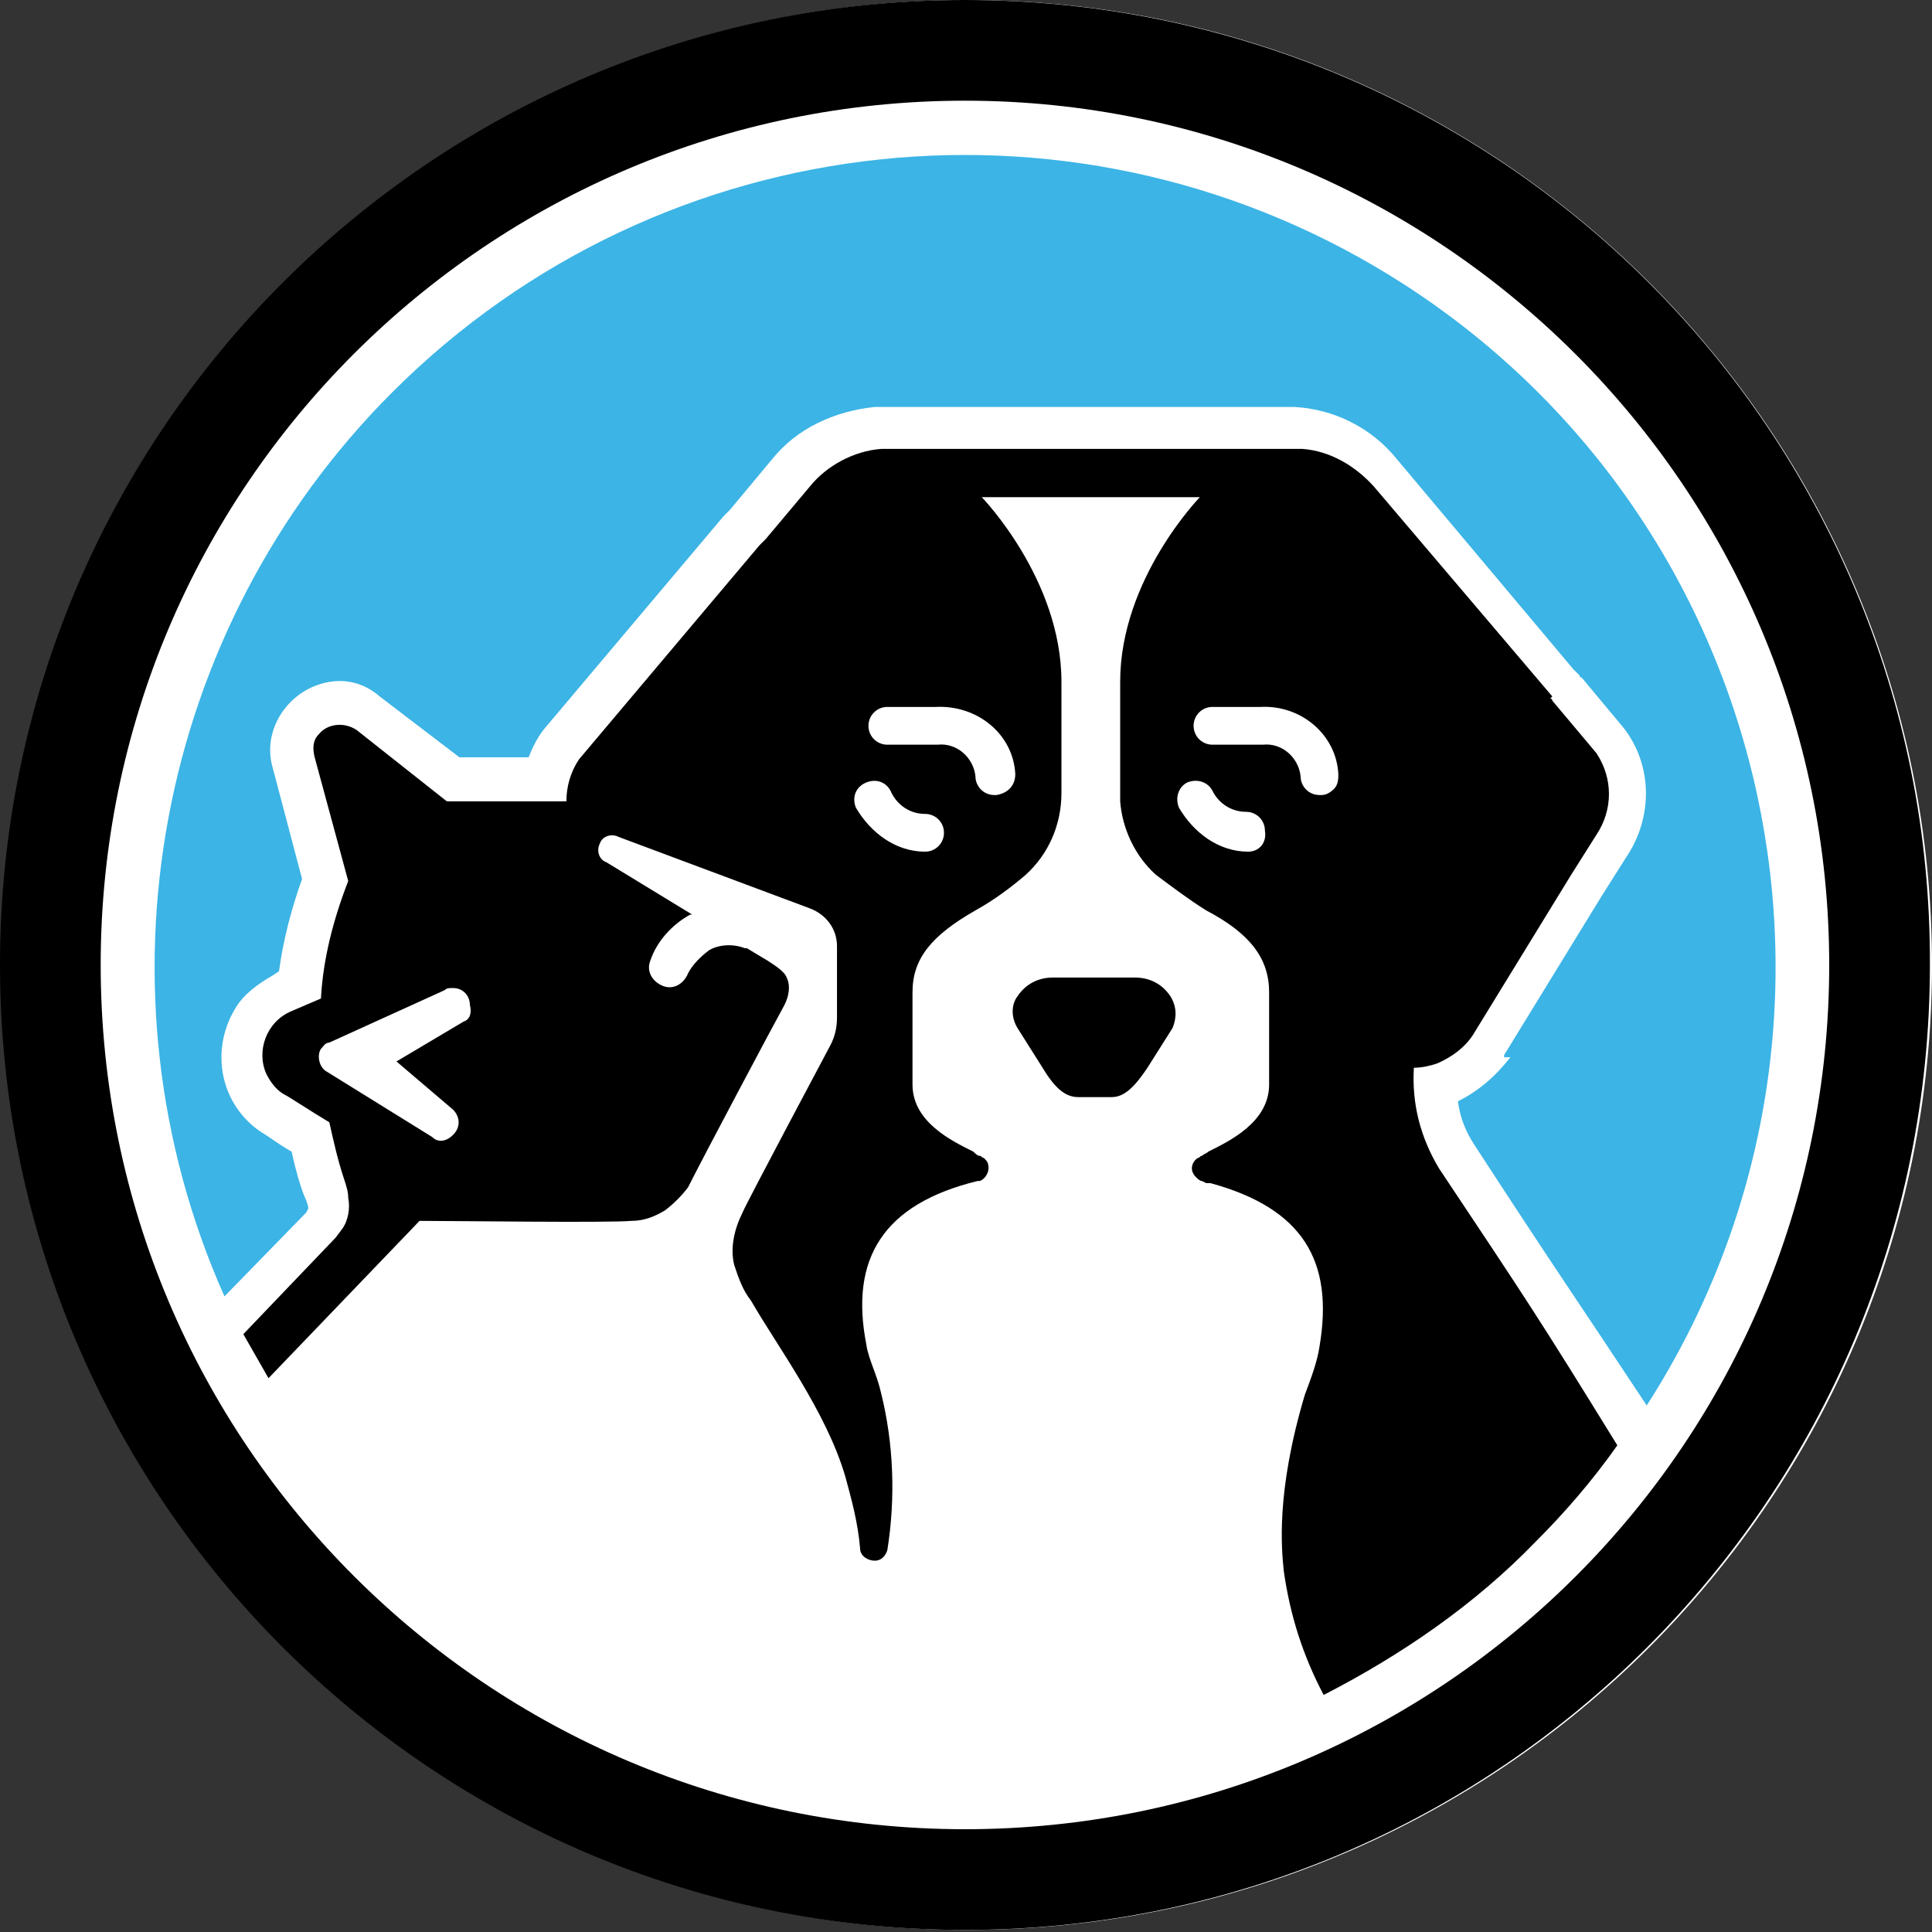 <?xml version="1.0" encoding="UTF-8"?> <svg xmlns="http://www.w3.org/2000/svg" xmlns:xlink="http://www.w3.org/1999/xlink" version="1.1" id="Layer_1" x="0px" y="0px" viewBox="0 0 92.1 92.1" style="enable-background:new 0 0 92.1 92.1;" xml:space="preserve"><rect x="0" y="0" width="92.1" height="92.1" fill="#333333" stroke="none"/> <style type="text/css"> .st0{fill:#FFFFFF;} .st1{fill:#4699CB;} .st2{fill:#3CB4E5;} .st3{display:none;} </style> <g id="logo-nav" transform="translate(-92 -18.733)"> <g id="Group_3845" transform="translate(92 18.733)"> <path id="Path_401" class="st0" d="M92.1,46c0,25.4-20.6,46-46,46c-25.4,0-46-20.6-46-46c0-25.4,20.6-46,46-46c0,0,0,0,0,0 C71.5,0,92.1,20.6,92.1,46"></path> <path id="Path_402" class="st1" d="M16.2,34.6c0,0,0.1,0,0.1,0H16.2C16.3,34.6,16.3,34.6,16.2,34.6"></path> <path id="Path_403" class="st2" d="M14.7,57.6C14.7,57.6,14.7,57.6,14.7,57.6c0-0.1-0.1-0.4-0.2-0.6c-0.2-0.5-0.4-1.2-0.6-2.1 c-0.7-0.4-1.2-0.8-1.4-0.9c-2-1.3-2.5-3.9-1.3-5.9c0.4-0.7,1.1-1.2,1.8-1.6l0.3-0.2c0.2-1.5,0.6-3,1.1-4.4l-1.4-5.3 c-0.5-1.7,0.6-3.5,2.3-4c1-0.3,2-0.1,2.8,0.6l3.8,2.9h3.3c0.2-0.5,0.4-0.9,0.7-1.3l0,0l0,0l8.6-10.2c0.1-0.1,0.2-0.2,0.3-0.3 l2-2.4c1.2-1.5,3-2.3,4.9-2.5l2,0h15.7l2.3,0c1.9,0.1,3.7,1,4.9,2.5l8.4,10l0,0l0.1,0.1l0.1,0.1l0.1,0.1c0,0,0,0.1,0.1,0.1l2,2.4 l0,0l0,0c1.4,1.8,1.4,4.3,0.1,6.2l-1.2,1.9l-4.6,7.5l0,0.1L72,50.4c-0.7,0.9-1.5,1.6-2.5,2.1c0.1,0.8,0.4,1.5,0.8,2.1 c3.9,6,4.7,7.1,8.2,12.4C90,49.1,84.9,25.2,67,13.6c-15.3-9.9-35.4-7.8-48.3,5.1C7.4,30,4.2,47.2,10.7,61.8l3.9-4L14.7,57.6z"></path> <path d="M46,0C20.6,0,0,20.6,0,46c0,25.4,20.6,46,46,46c25.4,0,46-20.6,46-46C92.1,20.6,71.5,0,46,0z M46,87.2 C23.3,87.2,4.8,68.8,4.8,46S23.3,4.8,46,4.8S87.2,23.3,87.2,46S68.8,87.2,46,87.2z"></path> <path id="Path_424" class="st3" d="M46,5.3c22.5,0,40.7,18.2,40.7,40.7c0,10.8-4.3,21.2-11.9,28.8c-15.8,16-41.6,16.3-57.6,0.5 S0.9,33.8,16.7,17.7c0.2-0.2,0.3-0.3,0.5-0.5C24.8,9.6,35.2,5.3,46,5.3 M46,0C20.6,0,0,20.6,0,46c0,16.3,8.6,31.3,22.6,39.6 c7.1,4.2,15.2,6.4,23.4,6.4c23.2-10.5,31.6-41.8,21.1-65C62.5,16.9,54.4,8.7,46,0"></path> <path id="Path_425" d="M55.8,47.5c-0.4-0.6-1-0.9-1.7-0.9h-3.9c-0.7,0-1.3,0.3-1.7,0.9c-0.3,0.4-0.3,1,0,1.5l1.2,1.9 c0.6,1,1.1,1.4,1.7,1.4h1.6c0.6,0,1.1-0.5,1.7-1.4l1.2-1.9C56.1,48.5,56.1,48,55.8,47.5"></path> <path id="Path_426" d="M68.6,55.7c-0.9-1.5-1.3-3.1-1.2-4.8c0.4,0,0.8-0.1,1.1-0.2c0.7-0.3,1.4-0.8,1.8-1.5l4.6-7.5l1.2-1.9 c0.8-1.2,0.8-2.7,0-3.9l-2.1-2.5c0-0.1-0.1-0.1-0.1-0.1L74,33.2l-8.5-10c-0.9-1-2.1-1.7-3.4-1.8l-2.4,0H44l-2,0 c-1.3,0.1-2.6,0.8-3.4,1.8l-2.1,2.5c-0.1,0.1-0.2,0.2-0.3,0.3l-8.6,10.2c-0.4,0.6-0.6,1.3-0.6,2h-5.7l-4.3-3.4 c-0.6-0.4-1.4-0.3-1.8,0.2c-0.3,0.3-0.3,0.7-0.2,1.1l1.6,5.9c-0.7,1.8-1.2,3.7-1.3,5.6l-1.4,0.6c-1.2,0.5-1.7,1.9-1.2,3 c0.2,0.4,0.5,0.8,0.9,1c0.2,0.1,1.1,0.7,2.1,1.3c0.2,0.9,0.4,1.8,0.7,2.7c0.1,0.3,0.2,0.6,0.2,0.9c0.1,0.5,0,1.1-0.3,1.5l-0.3,0.4 l-4.4,4.6c0.4,0.7,0.8,1.4,1.2,2.1l7.2-7.5c1.7,0,9,0.1,10.1,0c0.6,0,1.1-0.2,1.6-0.5c0.4-0.3,0.8-0.7,1.1-1.1 c0.7-1.4,4.1-7.8,4.6-8.7c0.2-0.4,0.3-0.9,0.1-1.3c-0.1-0.3-0.6-0.6-0.9-0.8l-1-0.6l-0.1,0C35,45,34.3,45,33.8,45.3 c-0.4,0.3-0.8,0.7-1,1.1c-0.2,0.5-0.7,0.8-1.2,0.6c-0.5-0.2-0.8-0.7-0.6-1.2c0,0,0,0,0,0c0.3-0.9,1-1.7,1.9-2.2l0.1,0l-4.1-2.5 c-0.3-0.1-0.5-0.5-0.3-0.9c0.1-0.3,0.5-0.5,0.9-0.3l9.1,3.4c0,0,0,0,0,0c0.8,0.3,1.3,1,1.3,1.8l0,0v3.4c0,0.5-0.1,0.9-0.3,1.3 c0,0-4.1,7.7-4.2,8c-0.4,0.8-0.6,1.7-0.4,2.5c0.2,0.6,0.4,1.2,0.8,1.7c1.2,2.1,3.6,5.3,4.5,8.4c0.3,1.1,0.6,2.2,0.7,3.4l0,0 c0,0.4,0.4,0.6,0.7,0.6c0.3,0,0.5-0.2,0.6-0.5l0,0c0.4-2.5,0.3-5.1-0.3-7.5c-0.2-0.9-0.6-1.6-0.7-2.3c-0.8-4.1,0.8-6.7,5.3-7.8 c0,0,0.1,0,0.1,0c0.3-0.1,0.5-0.5,0.4-0.8c0-0.1-0.1-0.2-0.2-0.3c-0.1,0-0.1-0.1-0.2-0.1c-0.1,0-0.2-0.1-0.3-0.2 c-1-0.5-2.9-1.4-2.9-3.2v-4.4c0-1.6,0.9-2.7,3-3.9c0.9-0.5,1.7-1.1,2.4-1.7c1.1-1,1.7-2.4,1.7-3.9v-5.3c0-4.9-3.8-8.8-3.8-8.8 h10.4c0,0-3.8,3.9-3.8,8.8v5.3c0,0.1,0,0.3,0,0.4c0.1,1.3,0.7,2.6,1.7,3.5c0.8,0.6,1.6,1.2,2.4,1.7c2.1,1.1,3,2.3,3,3.9v4.4 c0,1.8-1.9,2.7-2.9,3.2c-0.1,0.1-0.2,0.1-0.3,0.2c-0.1,0-0.1,0.1-0.2,0.1c-0.3,0.2-0.4,0.6-0.1,0.9c0.1,0.1,0.2,0.2,0.3,0.2 c0,0,0.2,0.1,0.2,0.1c0.1,0,0.1,0,0.2,0c4.4,1.2,5.9,3.7,5.2,7.8c-0.1,0.7-0.4,1.5-0.7,2.3c-1.4,4.7-1.1,7.4-1,8.4 c0.3,2.1,0.9,4,1.9,5.9c3.7-1.9,7.2-4.3,10.1-7.3c1.4-1.4,2.7-2.9,3.9-4.6C73.4,62.9,72.8,62,68.6,55.7 M22.1,48.7l-3.2,1.9 l2.7,2.3c0.3,0.3,0.4,0.8,0,1.2c-0.3,0.3-0.7,0.4-1,0.1l-5-3.1c-0.4-0.2-0.5-0.8-0.3-1.1c0.1-0.1,0.2-0.3,0.4-0.3l5.5-2.5 c0.1-0.1,0.2-0.1,0.4-0.1c0.5,0,0.8,0.4,0.8,0.8C22.5,48.3,22.4,48.6,22.1,48.7 M44.1,40.6c-1.4,0-2.6-0.9-3.3-2.1 c-0.2-0.5,0-1,0.5-1.2c0.5-0.2,1,0,1.2,0.5c0.3,0.6,0.9,1,1.6,1c0.5,0,0.9,0.4,0.9,0.9S44.6,40.6,44.1,40.6 M48.4,36.9 c0,0.5-0.3,0.9-0.9,1c0,0,0,0,0,0c0,0,0,0-0.1,0c-0.5,0-0.9-0.4-0.9-0.9c-0.1-0.9-0.9-1.6-1.8-1.5c0,0,0,0-0.1,0h-2.3 c-0.5,0-0.9-0.4-0.9-0.9s0.4-0.9,0.9-0.9h2.3C46.6,33.6,48.3,35,48.4,36.9 M59.5,40.6c-1.4,0-2.6-0.9-3.3-2.1 c-0.2-0.5,0-1,0.4-1.2c0.5-0.2,1,0,1.2,0.4c0.3,0.6,0.9,1,1.6,1c0.5,0,0.9,0.4,0.9,0.9C60.4,40.2,60,40.6,59.5,40.6 M63.6,37.6 c-0.2,0.2-0.4,0.3-0.6,0.3c0,0,0,0-0.1,0c-0.5,0-0.9-0.4-0.9-0.9c-0.1-0.9-0.9-1.6-1.8-1.5c0,0,0,0-0.1,0h-2.3 c-0.5,0-0.9-0.4-0.9-0.9s0.4-0.9,0.9-0.9l0,0h2.3c1.9-0.1,3.6,1.3,3.7,3.2C63.8,37.1,63.8,37.4,63.6,37.6"></path> </g> </g> </svg> 